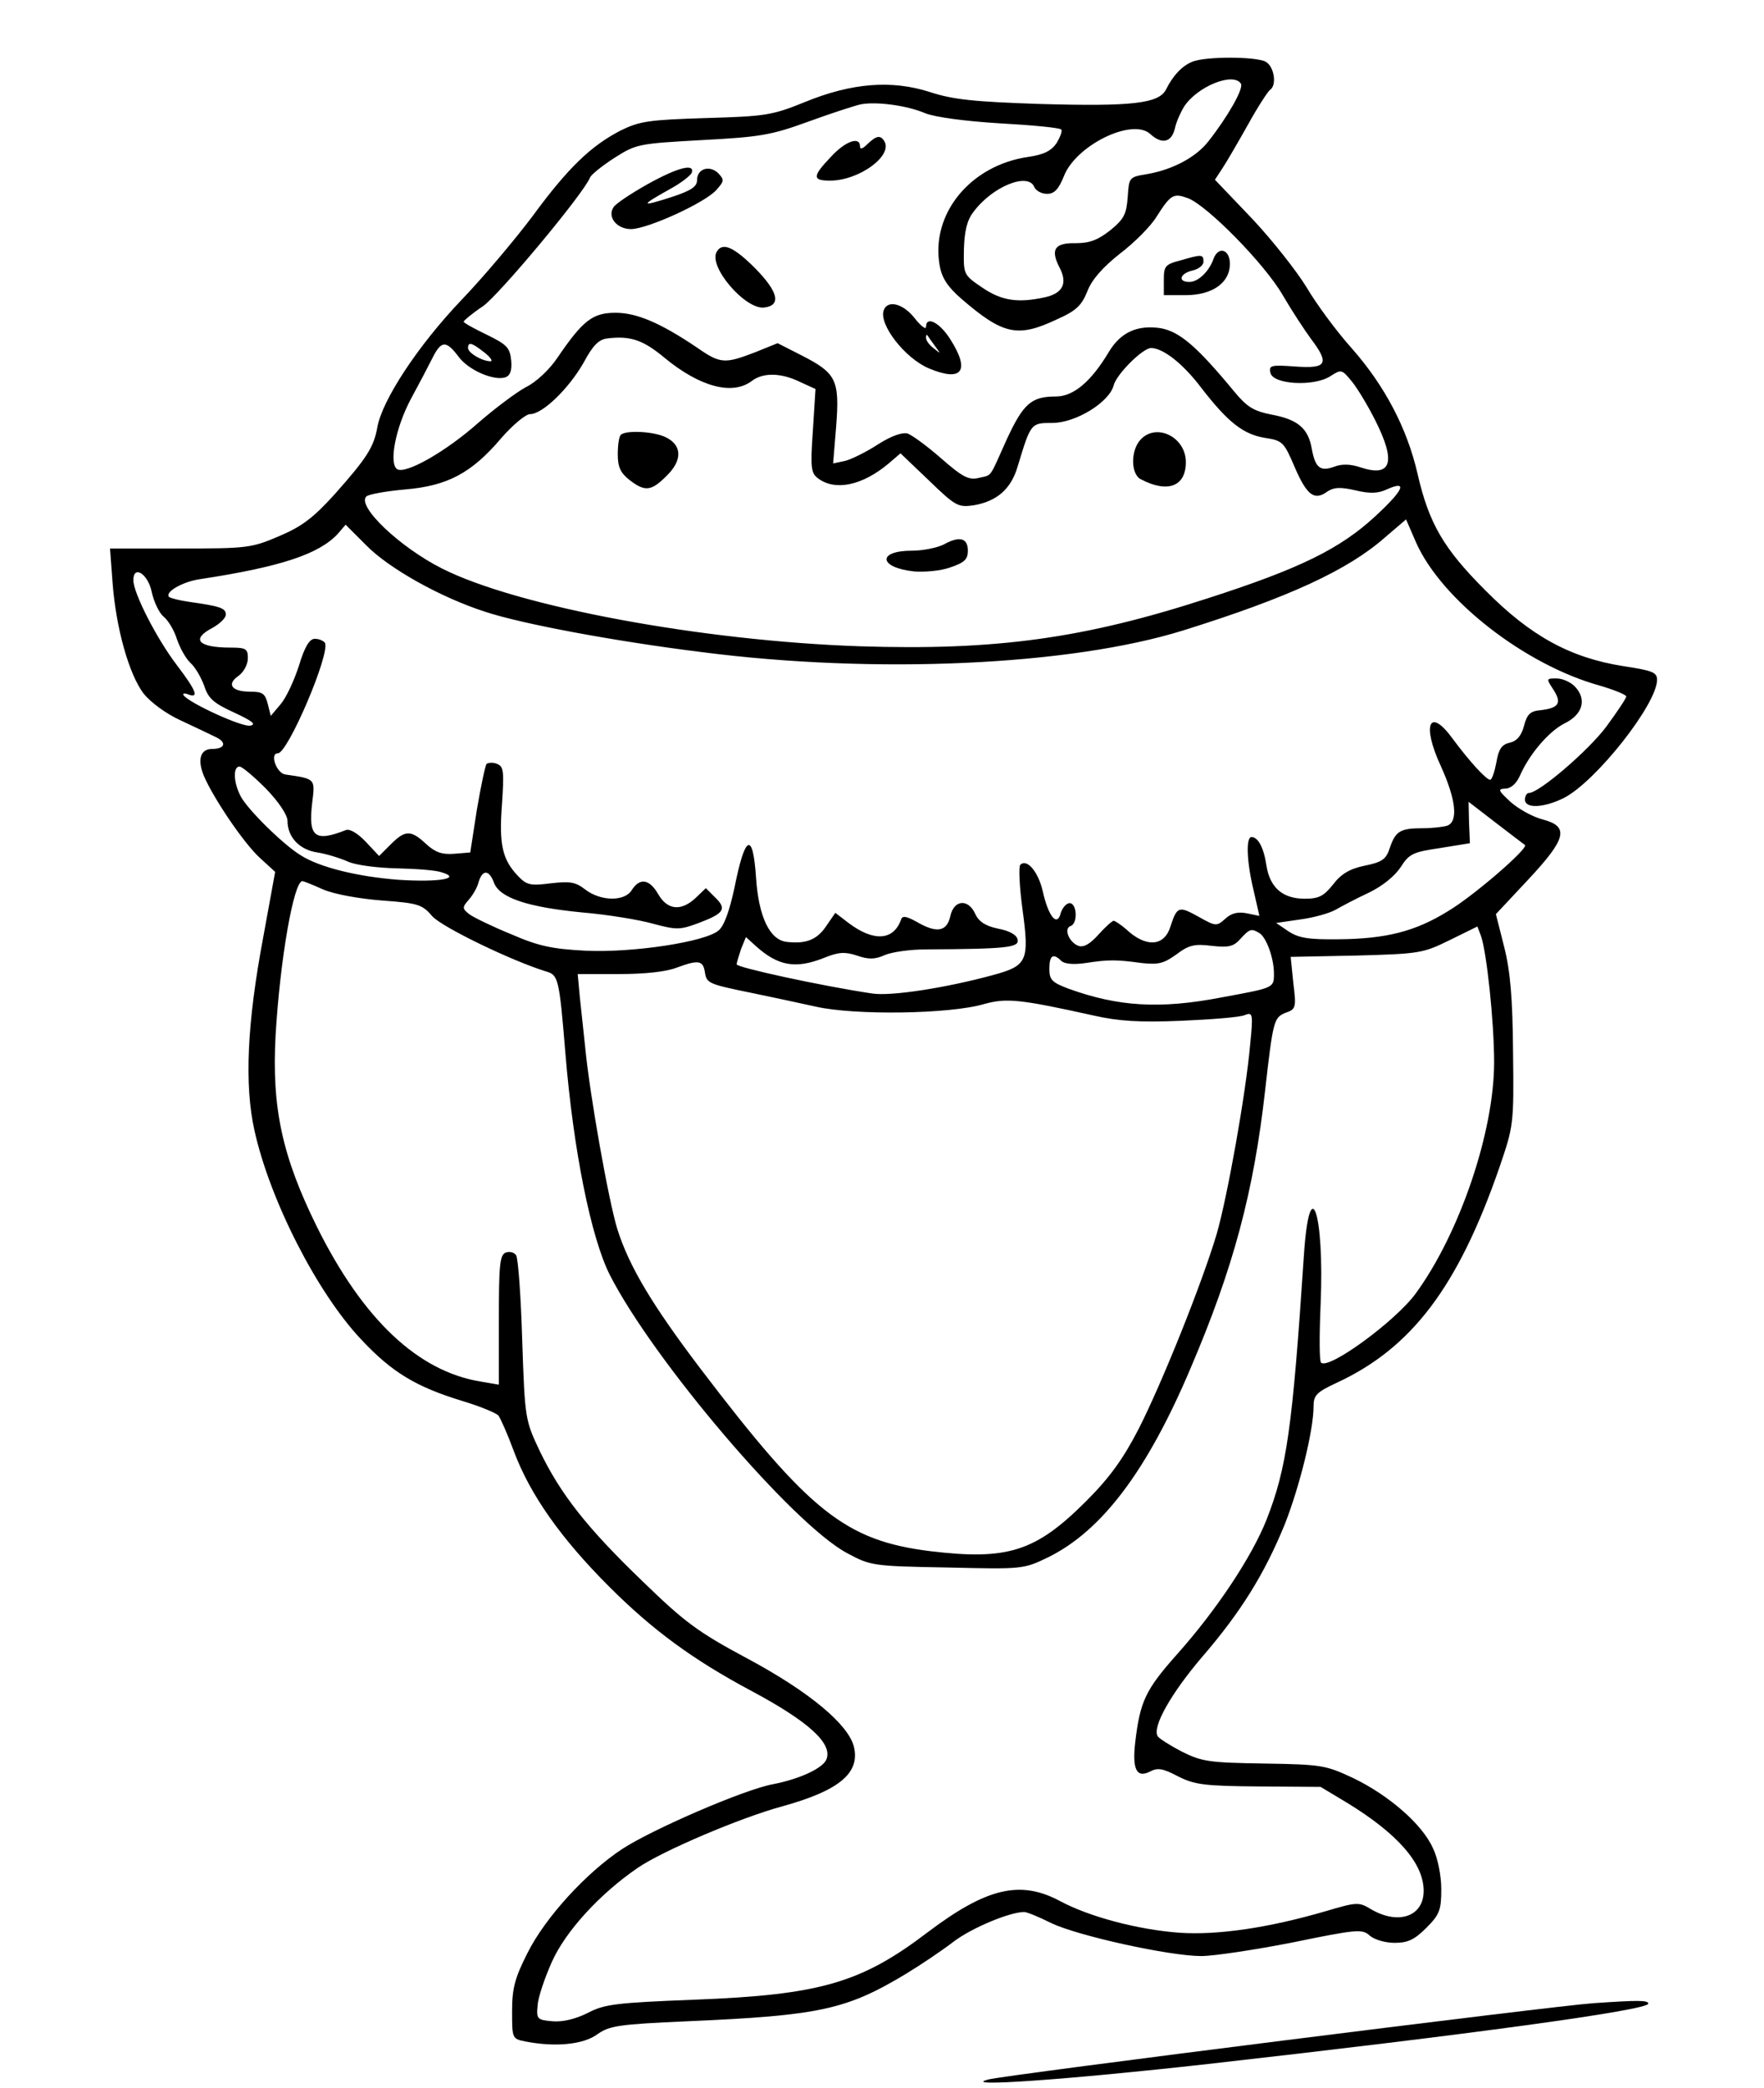 <?xml version="1.0" encoding="UTF-8" standalone="yes"?>
<svg version="1.0" xmlns="http://www.w3.org/2000/svg" width="300pt" height="355pt" viewBox="0 0 400 474" preserveAspectRatio="xMidYMid meet">
  <g transform="translate(0,474) scale(0.1,-0.1)" fill="#000000" stroke="none">
    <path d="M2705 4600 c-23 -9 -44 -31 -60 -63 -16 -32 -77 -39 -286 -33 -151 5
-198 10 -250 27 -87 28 -178 21 -285 -23 -74 -30 -89 -32 -224 -36 -129 -4
-150 -7 -193 -28 -68 -35 -120 -85 -200 -194 -39 -52 -112 -139 -163 -192 -98
-103 -179 -226 -190 -288 -8 -45 -24 -70 -97 -152 -48 -53 -74 -73 -126 -95
-63 -27 -73 -28 -225 -28 l-159 0 6 -80 c8 -102 37 -205 70 -249 16 -20 51
-46 84 -61 32 -15 68 -32 80 -38 26 -12 21 -27 -8 -27 -27 0 -34 -24 -19 -61
22 -51 90 -152 127 -186 l35 -32 -27 -148 c-37 -196 -43 -336 -20 -439 35
-158 142 -368 242 -474 70 -75 125 -108 230 -140 40 -12 76 -27 82 -33 5 -7
21 -43 35 -81 37 -99 107 -198 216 -307 99 -99 190 -166 325 -238 127 -68 183
-118 169 -154 -7 -20 -60 -45 -122 -57 -65 -12 -273 -102 -342 -147 -82 -54
-175 -156 -215 -236 -29 -57 -35 -81 -35 -132 0 -62 0 -63 31 -69 67 -13 130
-7 162 16 28 20 48 23 205 30 300 13 361 26 497 108 33 20 82 53 108 73 41 31
127 67 160 67 6 0 33 -11 61 -25 60 -29 269 -75 341 -75 28 0 121 14 208 31
146 30 158 31 175 15 11 -9 35 -16 56 -16 30 0 45 7 72 34 30 30 34 40 34 88
0 30 -8 71 -19 93 -24 54 -100 120 -181 159 -62 29 -71 31 -202 33 -124 2
-141 4 -187 27 -27 14 -52 30 -55 35 -13 21 31 98 101 180 88 102 142 189 188
302 33 84 65 212 65 267 0 25 7 32 52 53 171 79 276 218 370 489 32 94 33 97
31 260 -1 124 -6 184 -20 240 l-19 75 73 78 c88 94 94 121 33 137 -23 6 -55
24 -73 40 -28 26 -29 29 -12 30 13 0 25 11 33 28 21 49 66 102 102 120 41 20
51 54 24 83 -9 10 -28 19 -42 19 -24 0 -24 0 -7 -26 19 -30 12 -41 -29 -46
-24 -2 -31 -9 -38 -35 -6 -23 -16 -35 -33 -39 -18 -4 -25 -15 -30 -45 -4 -21
-10 -39 -14 -39 -9 0 -48 43 -85 93 -53 73 -71 33 -27 -62 34 -75 40 -125 15
-135 -9 -3 -34 -6 -57 -6 -51 0 -61 -7 -74 -45 -8 -25 -17 -32 -57 -40 -34 -7
-54 -19 -72 -43 -21 -26 -32 -32 -64 -32 -50 0 -79 25 -87 75 -6 41 -19 65
-34 65 -13 0 -11 -56 5 -122 l13 -57 -29 6 c-20 4 -35 0 -48 -12 -20 -18 -22
-18 -61 4 -45 25 -49 24 -64 -22 -13 -43 -51 -48 -93 -13 -16 15 -33 26 -36
26 -3 0 -19 -14 -35 -32 -19 -21 -33 -29 -45 -25 -21 8 -34 39 -18 45 17 5 15
52 -2 52 -7 0 -16 -10 -20 -22 -8 -33 -28 -9 -41 49 -10 44 -36 75 -51 60 -4
-4 -2 -49 5 -101 16 -117 11 -128 -66 -149 -106 -29 -233 -49 -276 -42 -114
17 -307 59 -307 66 0 4 5 20 10 35 l11 27 22 -20 c51 -46 91 -53 156 -27 32
13 47 14 74 5 26 -9 41 -9 63 1 16 7 58 13 94 13 181 1 212 4 208 22 -2 11
-18 20 -44 25 -29 6 -44 16 -52 33 -16 36 -49 33 -57 -5 -8 -35 -31 -39 -77
-12 -24 13 -32 14 -35 4 -17 -47 -62 -50 -119 -7 l-30 23 -20 -29 c-21 -32
-46 -42 -90 -37 -39 4 -64 57 -70 145 -7 107 -25 99 -49 -22 -11 -51 -23 -86
-36 -97 -30 -26 -195 -51 -302 -46 -75 4 -106 10 -168 37 -42 17 -85 38 -95
45 -17 13 -18 16 -3 33 9 10 20 28 23 41 9 29 24 28 35 -2 13 -34 76 -55 199
-67 59 -5 132 -17 163 -26 53 -14 60 -14 103 2 58 22 64 32 37 58 l-21 21 -23
-22 c-33 -31 -64 -28 -85 8 -20 35 -42 38 -60 10 -16 -27 -71 -26 -106 1 -22
17 -34 19 -78 14 -47 -6 -55 -4 -75 17 -35 37 -43 71 -36 162 5 75 4 86 -11
92 -9 4 -20 3 -24 0 -3 -4 -13 -51 -22 -104 l-15 -97 -37 -3 c-27 -2 -42 3
-63 22 -35 33 -48 32 -81 -1 l-26 -26 -30 32 c-18 19 -36 30 -45 27 -71 -28
-86 -16 -77 61 7 56 8 55 -61 65 -20 3 -36 48 -17 48 23 0 120 228 107 251 -4
5 -14 9 -23 9 -12 0 -23 -18 -36 -61 -11 -34 -29 -73 -42 -88 l-22 -26 -7 28
c-6 23 -12 27 -40 27 -42 0 -54 17 -26 36 12 9 21 26 21 40 0 21 -4 24 -39 24
-74 0 -91 19 -41 45 16 9 30 22 30 30 0 15 -14 19 -84 29 -21 3 -41 8 -45 11
-10 11 30 34 68 40 185 28 272 57 315 103 l18 21 47 -47 c51 -52 168 -118 271
-151 82 -27 289 -66 489 -91 394 -51 838 -31 1095 49 240 75 374 137 458 211
l48 41 23 -53 c58 -130 247 -277 416 -324 34 -10 61 -21 61 -25 0 -4 -20 -34
-45 -68 -40 -54 -153 -151 -176 -151 -5 0 -9 -7 -9 -15 0 -21 43 -19 89 4 73
38 211 213 211 268 0 17 -11 21 -77 31 -120 19 -210 68 -313 172 -94 94 -128
151 -154 265 -24 104 -75 200 -149 284 -36 40 -82 103 -103 139 -22 36 -77
106 -123 155 l-85 89 17 26 c10 15 36 60 58 99 22 40 45 75 50 79 16 10 10 53
-10 64 -23 12 -137 12 -166 0z m110 -50 c7 -11 -32 -78 -74 -131 -28 -36 -81
-64 -138 -74 -42 -7 -42 -7 -45 -52 -3 -39 -8 -50 -40 -76 -28 -22 -47 -29
-78 -29 -48 1 -58 -14 -37 -55 19 -36 8 -59 -34 -68 -60 -13 -97 -8 -141 22
-43 29 -43 30 -42 87 1 40 7 66 21 84 43 59 126 92 139 57 4 -8 16 -15 29 -15
16 0 26 10 38 40 27 70 155 133 196 96 26 -24 48 -20 56 12 3 15 13 37 21 50
30 46 112 79 129 52z m-717 -67 c23 -9 89 -18 170 -23 73 -4 136 -10 139 -14
3 -3 -2 -16 -10 -30 -12 -18 -29 -27 -64 -32 -133 -19 -223 -130 -202 -247 5
-28 18 -48 49 -75 95 -82 128 -89 217 -47 43 19 56 31 69 63 10 27 35 55 74
86 33 25 71 63 84 85 32 50 38 53 71 41 44 -17 174 -149 215 -220 21 -36 50
-80 64 -99 43 -57 36 -68 -35 -63 -55 4 -61 3 -57 -14 5 -27 99 -32 136 -8 25
16 26 16 49 -12 13 -16 37 -56 53 -88 48 -95 37 -130 -33 -107 -23 8 -43 8
-59 2 -32 -12 -44 -4 -52 40 -8 47 -32 67 -92 78 -40 8 -55 17 -84 52 -85 103
-124 136 -167 144 -53 8 -91 -9 -118 -54 -40 -67 -80 -101 -120 -101 -56 0
-74 -16 -112 -98 -41 -91 -32 -79 -64 -87 -22 -5 -36 2 -84 44 -32 28 -66 53
-77 57 -12 3 -36 -5 -66 -24 -26 -17 -60 -34 -75 -38 l-28 -6 7 85 c8 105 0
120 -78 160 l-55 28 -52 -21 c-68 -26 -78 -26 -131 11 -83 56 -137 79 -185 79
-52 0 -74 -17 -132 -102 -18 -27 -49 -56 -72 -67 -22 -12 -70 -48 -108 -81
-72 -64 -164 -117 -184 -105 -19 13 -4 93 31 159 18 33 40 75 49 93 20 40 31
41 59 4 22 -31 82 -57 108 -47 10 4 14 16 12 38 -3 29 -10 36 -55 58 -29 14
-53 27 -53 30 1 3 20 19 44 35 37 26 229 256 243 292 3 7 28 27 56 45 49 31
54 32 198 40 132 7 157 11 242 42 52 19 105 36 118 39 35 7 105 -2 147 -20z
m-592 -555 c80 -66 154 -86 198 -53 26 20 67 19 110 -2 l35 -16 -6 -95 c-6
-85 -4 -96 12 -108 39 -29 100 -16 159 33 l28 24 65 -62 c60 -58 66 -61 101
-56 53 9 85 37 100 88 30 99 30 99 79 99 53 0 129 47 139 85 6 25 66 85 85 85
27 0 72 -35 113 -89 61 -79 96 -107 146 -115 40 -6 43 -10 67 -66 28 -65 45
-77 74 -56 15 10 29 11 64 3 33 -8 52 -7 71 2 49 22 39 -1 -26 -61 -80 -74
-172 -119 -380 -186 -280 -91 -480 -119 -790 -109 -357 12 -779 90 -950 177
-95 48 -193 141 -171 163 5 5 44 12 88 16 96 8 151 37 218 116 26 30 56 55 66
55 28 0 87 57 121 116 22 41 35 54 56 56 51 6 80 -4 128 -44z m-409 12 c14
-11 20 -20 14 -20 -19 0 -51 19 -51 30 0 15 9 12 37 -10z m-755 -545 c5 -22
17 -47 27 -55 10 -8 24 -31 30 -51 7 -20 20 -44 31 -54 11 -10 24 -33 31 -52
9 -28 21 -39 67 -60 41 -19 52 -27 38 -30 -17 -5 -141 52 -152 69 -3 4 2 5 10
2 26 -10 19 8 -25 66 -46 60 -99 164 -99 193 0 36 34 14 42 -28z m259 -445
c29 -30 49 -60 49 -73 0 -37 27 -66 68 -72 20 -3 52 -13 70 -21 18 -8 67 -14
110 -15 42 -1 88 -4 102 -9 47 -14 -6 -23 -98 -17 -92 7 -178 28 -221 55 -40
24 -121 104 -137 134 -17 32 -18 68 -3 68 6 0 33 -23 60 -50z m2859 -128 c9
-7 -118 -117 -176 -151 -73 -45 -139 -62 -246 -63 -70 -1 -92 3 -115 18 l-28
19 55 8 c30 4 66 14 80 22 14 8 48 26 76 39 31 15 59 38 72 58 19 30 28 34 89
43 l68 11 -2 47 -1 47 61 -47 c34 -26 64 -49 67 -51z m-2729 -101 c26 -11 82
-21 133 -25 83 -6 92 -9 115 -36 23 -25 180 -101 258 -125 28 -8 30 -15 44
-185 18 -220 58 -419 101 -504 99 -194 414 -564 538 -631 54 -29 58 -30 228
-33 171 -4 173 -4 229 23 122 60 225 196 324 430 97 227 143 399 169 630 18
159 20 165 46 176 24 8 25 12 18 68 l-6 59 149 3 c143 4 151 5 212 35 l63 31
8 -21 c13 -36 30 -195 30 -287 0 -158 -78 -388 -178 -525 -46 -63 -198 -174
-215 -157 -4 3 -4 62 -1 132 9 209 -25 307 -38 111 -26 -393 -39 -483 -85
-600 -33 -83 -112 -203 -203 -305 -72 -81 -84 -107 -95 -200 -7 -61 3 -82 34
-66 17 9 29 7 63 -11 38 -19 59 -22 184 -23 l140 -1 60 -36 c116 -71 174 -138
174 -200 0 -58 -57 -78 -119 -42 -28 17 -32 17 -103 -4 -130 -38 -246 -55
-333 -49 -94 7 -204 36 -271 72 -90 48 -166 30 -299 -70 -152 -116 -245 -143
-530 -154 -178 -7 -205 -10 -243 -30 -28 -14 -57 -21 -80 -19 -35 3 -37 5 -34
36 1 18 16 62 32 98 31 70 109 155 195 214 55 38 233 114 329 140 130 36 177
76 162 136 -13 50 -101 124 -241 199 -114 61 -143 83 -238 175 -128 123 -187
199 -234 296 -33 70 -34 72 -40 252 -3 99 -9 186 -14 193 -4 6 -14 9 -23 6
-14 -5 -16 -28 -16 -153 l0 -147 -41 7 c-142 23 -267 140 -372 351 -79 160
-103 270 -94 435 10 171 41 350 61 350 2 0 23 -8 47 -19z m2126 -99 c16 -10
33 -57 33 -92 0 -33 0 -32 -119 -54 -140 -27 -235 -21 -348 20 -37 14 -43 20
-43 45 0 31 9 36 27 18 7 -7 28 -9 55 -5 52 8 70 8 128 0 38 -4 50 -1 79 20
28 21 41 24 80 19 38 -4 49 -2 65 16 21 23 25 24 43 13z m-1259 -90 c4 -24 9
-26 107 -46 39 -8 104 -22 145 -31 88 -20 305 -17 382 6 51 14 81 11 248 -26
57 -13 105 -16 200 -12 69 3 134 8 144 13 18 7 19 3 12 -67 -10 -113 -52 -347
-76 -430 -34 -114 -125 -340 -177 -442 -35 -68 -66 -111 -119 -164 -115 -115
-178 -135 -354 -114 -192 24 -274 88 -522 414 -110 145 -162 232 -189 317 -20
65 -63 307 -73 413 -3 31 -9 82 -12 112 l-5 54 93 0 c59 0 108 5 133 15 49 18
59 16 63 -12z"/>
    <path d="M1967 4413 c-11 -11 -17 -13 -17 -5 0 23 -33 12 -66 -24 -42 -44 -43
-54 -2 -54 66 0 144 57 123 90 -9 14 -18 12 -38 -7z"/>
    <path d="M1466 4321 c-37 -21 -72 -44 -76 -52 -14 -22 8 -49 40 -49 37 0 169
60 194 89 18 20 18 23 4 38 -20 19 -48 10 -48 -16 0 -15 -14 -24 -60 -39 -69
-22 -69 -19 -3 18 26 14 48 31 51 38 7 22 -32 12 -102 -27z"/>
    <path d="M1625 4169 c-21 -33 65 -133 108 -127 39 5 31 36 -21 89 -48 48 -74
60 -87 38z"/>
    <path d="M2753 4153 c-10 -29 -35 -53 -55 -53 -27 0 -22 19 7 26 14 3 25 12
25 20 0 17 -4 17 -52 3 -35 -9 -38 -13 -38 -44 l0 -35 49 0 c61 0 101 28 101
71 0 33 -26 41 -37 12z"/>
    <path d="M2004 4036 c-12 -32 48 -109 102 -132 76 -32 95 -6 49 66 -24 38 -55
54 -55 28 0 -7 -12 2 -26 20 -26 33 -61 42 -70 18z m116 -81 c14 -19 14 -19
-2 -6 -10 7 -18 18 -18 24 0 6 1 8 3 6 1 -2 9 -13 17 -24z"/>
    <path d="M1407 3753 c-4 -3 -7 -23 -7 -44 0 -29 6 -42 26 -58 36 -28 50 -26
85 9 36 35 35 69 -1 87 -27 14 -92 17 -103 6z"/>
    <path d="M2587 3742 c-23 -25 -22 -79 1 -90 61 -32 102 -16 102 39 0 57 -67
90 -103 51z"/>
    <path d="M2140 3504 c-14 -7 -46 -14 -72 -14 -79 0 -76 -38 4 -47 23 -2 61 1
83 9 32 11 40 18 40 38 0 29 -19 34 -55 14z"/>
    <path d="M3615 193 c-89 -6 -1336 -163 -1373 -173 -70 -18 176 -1 498 35 586
66 1000 122 1000 137 0 8 -23 8 -125 1z"/>
  </g>
</svg>